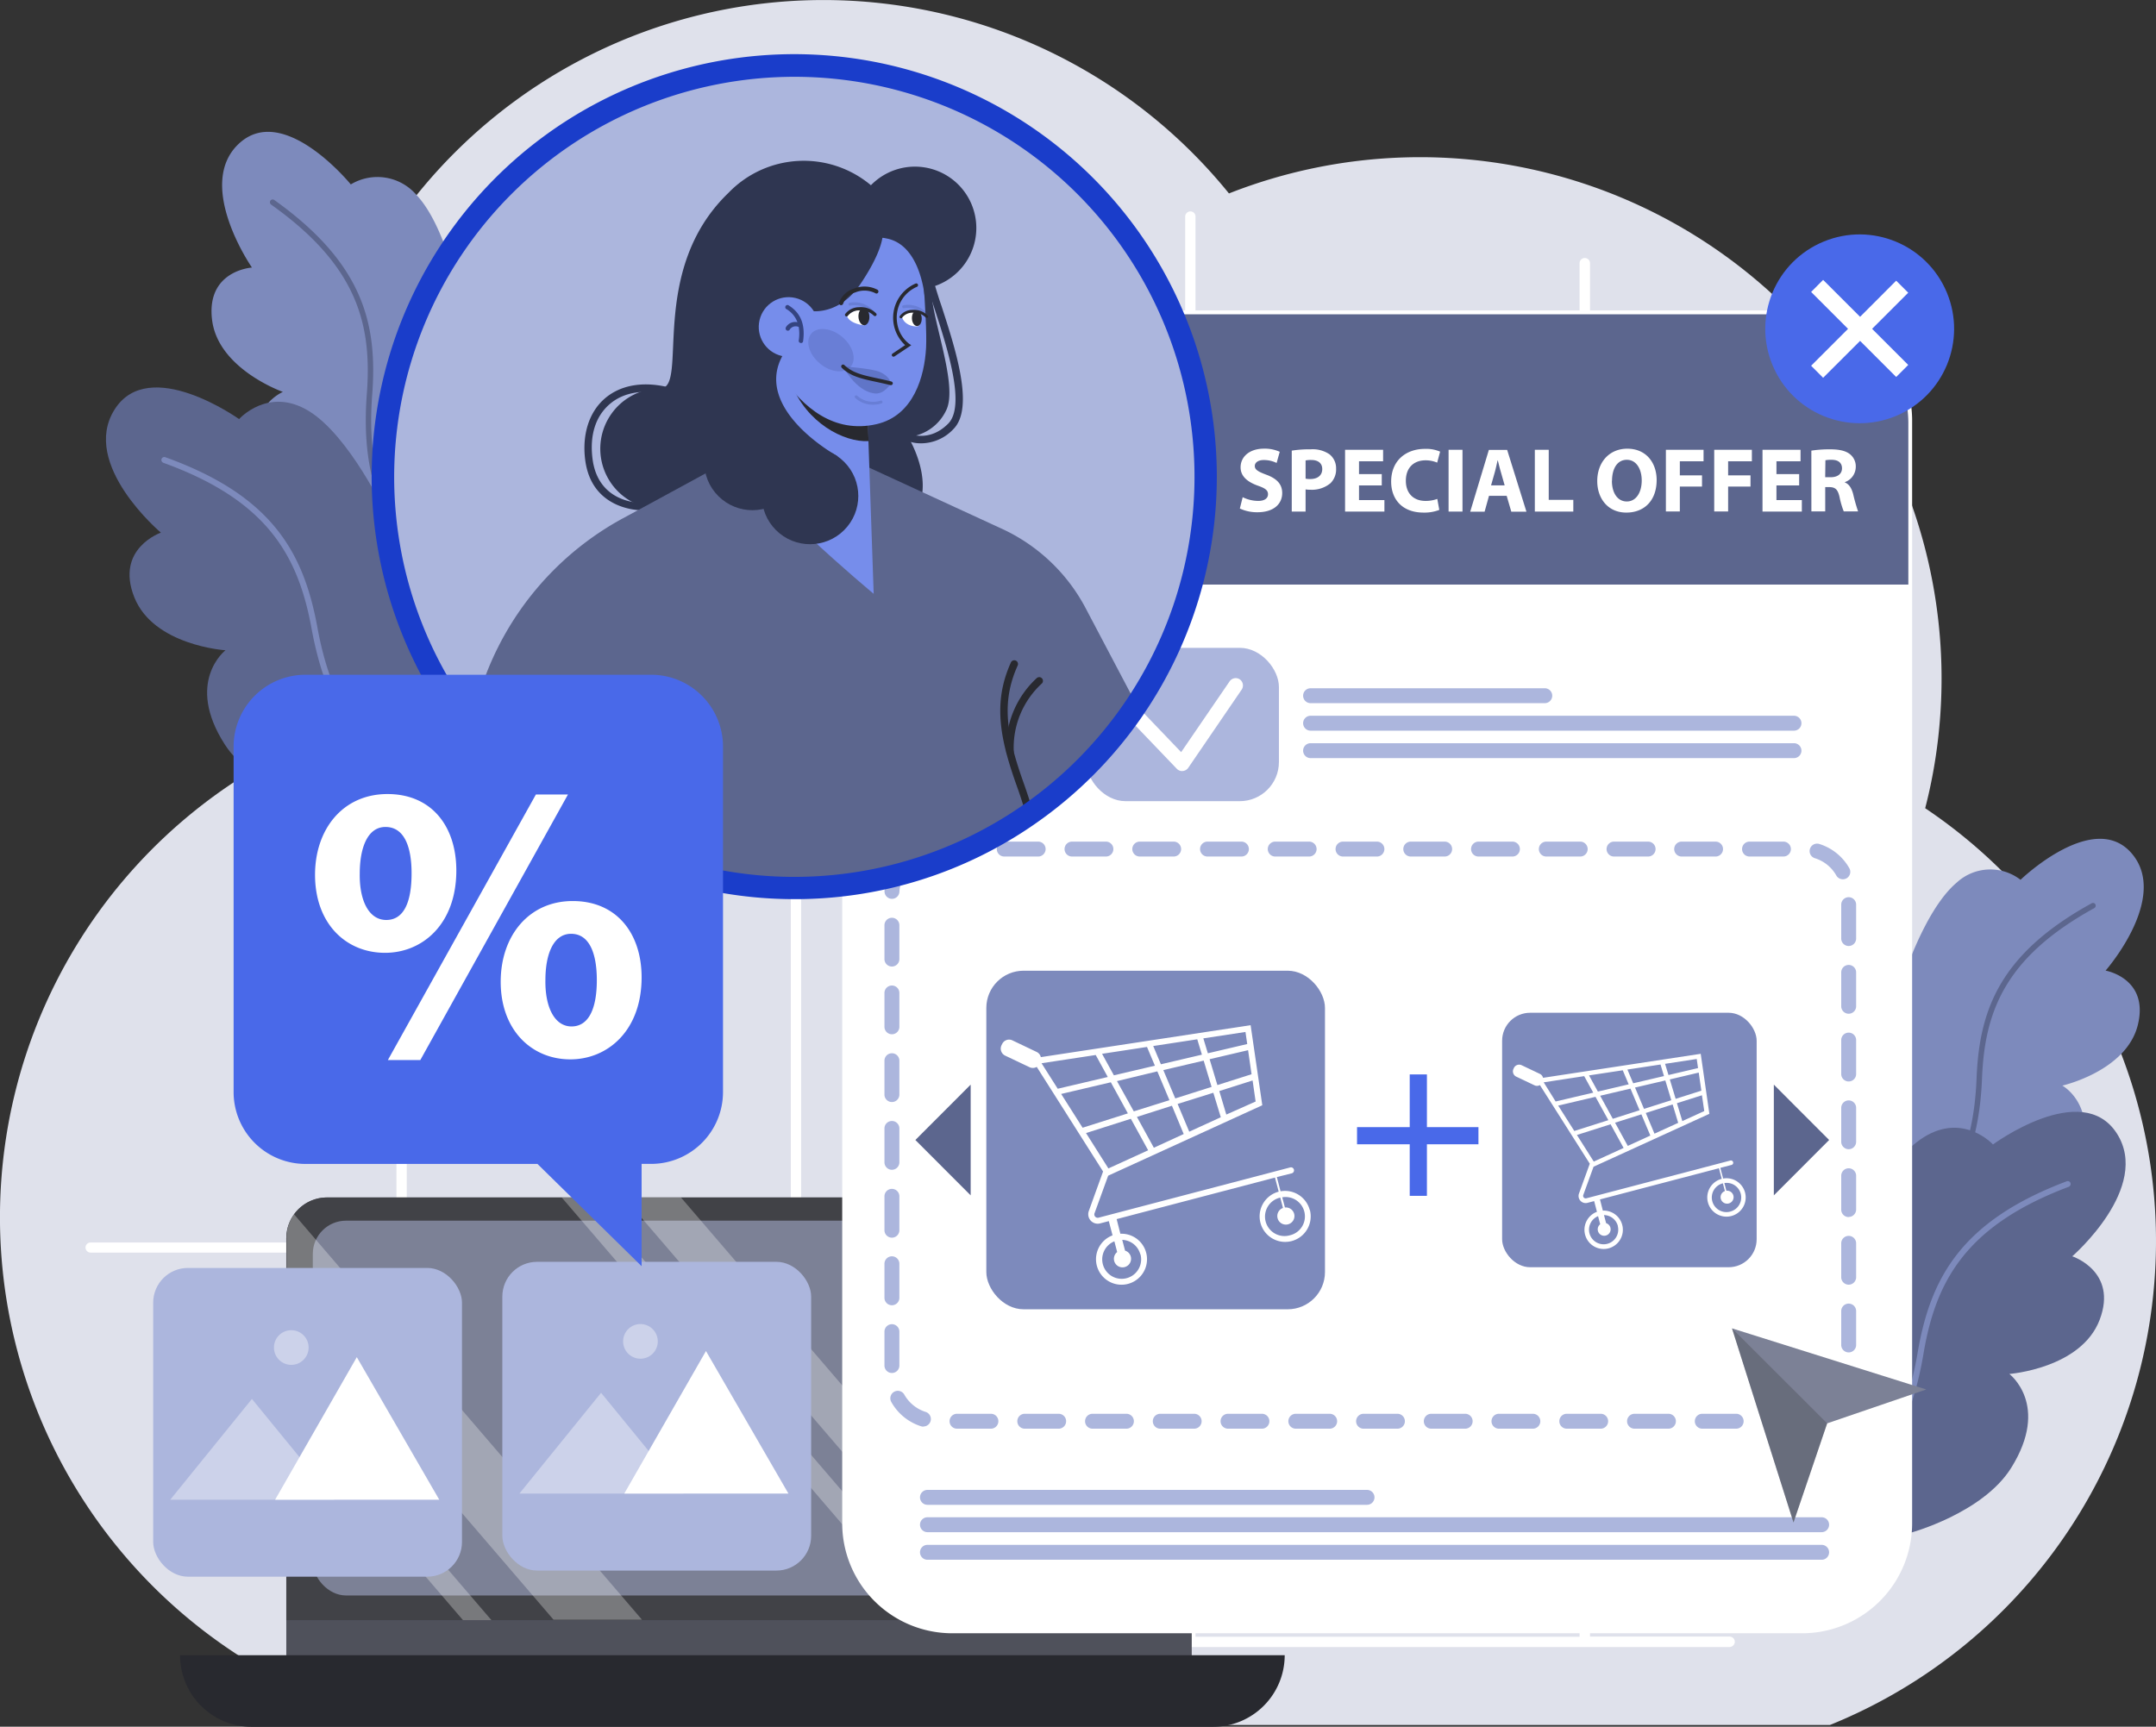 <svg xmlns="http://www.w3.org/2000/svg" viewBox="0 0 578.21 463.19" id="Onlineshoppingoffer"><rect x="0" y="0" width="578.21" height="463.19" fill="#333333" stroke="none"/><path fill="#dfe1eb" d="M577.32,348.66a139.92,139.92,0,0,1-86.55,114.06h-383A139.93,139.93,0,0,1,85.81,197.49c2.1-.88,4.23-1.72,6.39-2.5a139,139,0,0,1-10.83-66.15c.11-1.52.27-3,.43-4.57A139.92,139.92,0,0,1,329.59,51.89,139.87,139.87,0,0,1,519.81,197.8a137.33,137.33,0,0,1-3.5,19A139.84,139.84,0,0,1,577.32,348.66Z" class="colorebdfdf svgShape"></path><path fill="#ffffff" d="M539.93,333.29H523.3V248.37a1.4,1.4,0,0,0-1.36-1.4h0a1.4,1.4,0,0,0-1.44,1.4v84.92H426.42v-103H504.3a1.46,1.46,0,0,0,1.46-1.16,1.4,1.4,0,0,0-1.38-1.64h-78v-103H489.1a1.45,1.45,0,0,0,1.46-1.16,1.4,1.4,0,0,0-1.38-1.64H426.42V70.61a1.39,1.39,0,0,0-1.38-1.4h0a1.4,1.4,0,0,0-1.42,1.4v51.14h-103V58.07a1.36,1.36,0,0,0-1.36-1.36h0a1.41,1.41,0,0,0-1.41,1.4v63.64h-103V22a1.4,1.4,0,0,0-2.79-.17.91.91,0,0,0,0,.17v99.74l-101.72,0a1.38,1.38,0,0,0-1.38,1.36v0a1.41,1.41,0,0,0,1.41,1.44c10.56,0,101.69,0,101.69,0v103H66.35A1.39,1.39,0,0,0,65,229.33v0a1.39,1.39,0,0,0,1.33,1H212.09v103h-103V102.44a1.39,1.39,0,0,0-2.25-1.09l0,0a1.41,1.41,0,0,0-.52,1.09V333.29h-82a1.38,1.38,0,0,0-1.34,1v0a1.38,1.38,0,0,0,1.35,1.72h82v103H86.38a1.39,1.39,0,0,0-1.4,1.41h0a1.4,1.4,0,0,0,1.4,1.39H463.77a1.46,1.46,0,0,0,1.46-1.16,1.4,1.4,0,0,0-1.37-1.64H426.42v-103H520.5V405a1.37,1.37,0,0,0,1.4,1.37h0A1.39,1.39,0,0,0,523.3,405V336.09h16.61a1.39,1.39,0,0,0,1.39-1.46v0A1.37,1.37,0,0,0,539.93,333.29ZM212.09,439.06h-103v-103h103Zm105.76,0h-103v-103h103Zm0-105.77h-103v-103h103Zm0-105.77h-103v-103h103ZM423.62,439.06h-103v-103h103Zm0-105.77h-103v-103h103Zm0-105.77h-103v-103h103Z" class="colorffffff svgShape"></path><rect width="242.83" height="141.5" x="76.78" y="321.21" fill="#4f515b" rx="10.89" class="color5b4f5a svgShape"></rect><path fill="#414247" d="M76.78,332.11V434.6H319.61V332.11a10.89,10.89,0,0,0-10.9-10.89h-221a10.91,10.91,0,0,0-10.9,10.89Z" class="color474146 svgShape"></path><rect width="228.6" height="100.54" x="83.89" y="327.44" fill="#7c8196" rx="8.91" class="color7c9296 svgShape"></rect><path fill="#28292f" d="M48.29,444H344.54a19.21,19.21,0,0,1-19.2,19.21H67.49A19.2,19.2,0,0,1,48.29,444Z" class="color2f282e svgShape"></path><g opacity=".29" fill="#000000" class="color000000 svgShape"><polygon fill="#ffffff" points="319.61 370.64 319.58 352.82 292.46 321.21 277.19 321.21 319.61 370.64" class="colorffffff svgShape"></polygon></g><g opacity=".29" fill="#000000" class="color000000 svgShape"><polygon fill="#ffffff" points="264.65 434.6 279.91 434.6 182.62 321.21 167.35 321.21 264.65 434.6" class="colorffffff svgShape"></polygon></g><g opacity=".29" fill="#000000" class="color000000 svgShape"><polygon fill="#ffffff" points="247.94 434.6 255.57 434.6 158.27 321.21 150.64 321.21 247.94 434.6" class="colorffffff svgShape"></polygon></g><g opacity=".29" fill="#000000" class="color000000 svgShape"><polygon fill="#ffffff" points="124.17 434.6 131.8 434.6 76.78 370.48 76.78 379.38 124.17 434.6" class="colorffffff svgShape"></polygon></g><g opacity=".29" fill="#000000" class="color000000 svgShape"><polygon fill="#ffffff" points="319.61 412.56 319.61 384.92 264.94 321.21 241.23 321.21 319.61 412.56" class="colorffffff svgShape"></polygon></g><g opacity=".29" fill="#000000" class="color000000 svgShape"><path fill="#ffffff" d="M76.88,332.11v19l71.57,83.37h23.72L78.85,325.71A11.05,11.05,0,0,0,76.88,332.11Z" class="colorffffff svgShape"></path></g><path fill="#7d8abc" d="M534.2,331.89s16.8-5.92,22.29-18c7.57-16.66-3.4-22.68-3.4-22.68s17.27-3.9,20.27-16.36-8.67-14.49-8.67-14.49,17.19-19.56,7-31.44S541.88,236,541.88,236a13.26,13.26,0,0,0-17.1.74c-8.93,7.5-15,27.47-15,27.47s-10.08-10.94-16.49.44,7.69,72.8,7.69,72.8Z" class="color7da2bc svgShape"></path><path fill="#5c668e" d="M504.69,334.28a.58.58,0,0,0,.17-.06c17.3-7.67,25.78-22,26.69-44.93.71-17.87,6.1-32.49,30.11-45.69a.76.76,0,0,0,.3-1,.72.72,0,0,0-1-.3c-24.62,13.54-30.14,28.56-30.87,46.95-.88,22.34-9.08,36.2-25.81,43.62a.74.74,0,0,0-.38,1A.71.71,0,0,0,504.69,334.28Z" class="color5c788e svgShape"></path><path fill="#5c668e" d="M512.25,411.2s19.51-5.23,27.14-17.48c10.51-16.87-.51-25.16-.51-25.16s19.23-1.46,24.21-14.5S555.75,337,555.75,337s21.32-18.46,11.93-33-33.19,3-33.19,3-7.88-8.65-18.59-1.93-20.1,27.39-20.1,27.39-7.64-11.84-17.9-2.16c-16.19,15.3-18.16,81-18.16,81Z" class="color5c788e svgShape"></path><path fill="#7d8abc" d="M480.52 407.57l.19 0c19.78-5.56 31-19.69 35.15-44.47 3.27-19.28 11.14-34.27 38.95-44.75a.82.82 0 00.47-1 .79.79 0 00-1-.48c-28.52 10.75-36.6 26.16-40 46-4.08 24.09-14.89 37.82-34 43.19a.82.82 0 00-.55 1A.79.79 0 00480.52 407.57zM90.52 149.51s-16.67-8.14-20.9-21.32c-5.82-18.15 6.25-23.06 6.25-23.06s-17.4-6.11-19-19.36 10.7-14 10.7-14S52.14 49.53 64.14 38.47s29.94 11 29.94 11a13.81 13.81 0 0117.6 2.81c8.34 8.84 12.25 30.22 12.25 30.22s11.74-10.1 17 2.44-16.69 74.38-16.69 74.38z" class="color7da2bc svgShape"></path><path fill="#5c668e" d="M120.76,155.52l-.17-.07c-17-10-24-25.81-22.22-49.69C99.79,87.19,96,71.43,72.72,54.89a.8.8,0,0,1-.2-1.08.76.76,0,0,1,1-.19c23.84,17,27.75,33.16,26.3,52.27-1.77,23.22,5,38.54,21.46,48.22a.78.78,0,0,1,.28,1A.73.73,0,0,1,120.76,155.52Z" class="color5c788e svgShape"></path><path fill="#5c668e" d="M87.3,215.44s-19.14-3.51-27-15.72c-10.8-16.81.17-25.29.17-25.29S41.15,173.21,36,160.17s7.15-17.29,7.15-17.29-21.69-18.28-12.44-33,33.41,2.54,33.41,2.54,7.8-8.8,18.66-2.19,20.57,27.27,20.57,27.27,7.53-12,18-2.41c16.49,15.15,20.84,81.32,20.84,81.32Z" class="color5c788e svgShape"></path><path fill="#7d8abc" d="M119.69,212.85l-.2,0c-20-5.32-31.38-19.38-35.93-44.23C80,149.26,71.9,134.3,43.8,124.14a.83.83,0,0,1-.48-1,.79.79,0,0,1,1-.5C73.14,133,81.47,148.4,85.12,168.29c4.42,24.17,15.47,37.82,34.77,43a.82.82,0,0,1,.57,1A.79.79,0,0,1,119.69,212.85Z" class="color7da2bc svgShape"></path><rect width="82.82" height="82.82" x="228.36" y="338.31" fill="#b7b9c0" rx="9.32" class="colorb7bbc0 svgShape"></rect><g opacity=".38" fill="#000000" class="color000000 svgShape"><polygon fill="#ffffff" points="254.84 373.45 232.92 400.49 276.96 400.49 254.84 373.45" class="colorffffff svgShape"></polygon></g><polygon fill="#ffffff" points="282.97 362.24 261.06 400.49 305.09 400.49 282.97 362.24" class="colorffffff svgShape"></polygon><g opacity=".38" fill="#000000" class="color000000 svgShape"><path fill="#ffffff" d="M270.05,359.66A4.65,4.65,0,1,1,265.4,355,4.65,4.65,0,0,1,270.05,359.66Z" class="colorffffff svgShape"></path></g><rect width="82.82" height="82.82" x="134.72" y="338.48" fill="#acb6dd" rx="9.32" class="coloraccddd svgShape"></rect><g opacity=".38" fill="#000000" class="color000000 svgShape"><polygon fill="#ffffff" points="161.2 373.61 139.29 400.65 183.32 400.65 161.2 373.61" class="colorffffff svgShape"></polygon></g><polygon fill="#ffffff" points="189.33 362.41 167.42 400.65 211.45 400.65 189.33 362.41" class="colorffffff svgShape"></polygon><g opacity=".38" fill="#000000" class="color000000 svgShape"><path fill="#ffffff" d="M176.41,359.82a4.65,4.65,0,1,1-4.65-4.65A4.66,4.66,0,0,1,176.41,359.82Z" class="colorffffff svgShape"></path></g><rect width="82.82" height="82.82" x="41.08" y="340.12" fill="#acb6dd" rx="9.32" class="coloraccddd svgShape"></rect><g opacity=".38" fill="#000000" class="color000000 svgShape"><polygon fill="#ffffff" points="67.56 375.26 45.65 402.3 89.68 402.3 67.56 375.26" class="colorffffff svgShape"></polygon></g><polygon fill="#ffffff" points="95.69 364.05 73.78 402.3 117.81 402.3 95.69 364.05" class="colorffffff svgShape"></polygon><g opacity=".38" fill="#000000" class="color000000 svgShape"><path fill="#ffffff" d="M82.77,361.47a4.65,4.65,0,1,1-4.65-4.65A4.65,4.65,0,0,1,82.77,361.47Z" class="colorffffff svgShape"></path></g><path fill="#ffffff" d="M512.81,112.7v296a29.51,29.51,0,0,1-29.42,29.42H255.29a29.51,29.51,0,0,1-29.42-29.42v-296a29.52,29.52,0,0,1,29.42-29.43h228.1A29.52,29.52,0,0,1,512.81,112.7Z" class="colorffffff svgShape"></path><path fill="#5c668e" d="M511.79,113.31v43.5H226.89v-43.5a29.18,29.18,0,0,1,29.16-29H482.63A29.18,29.18,0,0,1,511.79,113.31Z" class="color5c788e svgShape"></path><rect width="51.63" height="41.13" x="291.36" y="173.78" fill="#acb6dd" rx="10.5" class="coloraccddd svgShape"></rect><path fill="#ffffff" d="M316.86,206.83a2,2,0,0,1-1.25-.6l-12.89-13.46a2,2,0,1,1,2.84-2.72l11.21,11.71,13-19a2,2,0,0,1,1.79-.85,2,2,0,0,1,.94.33,2,2,0,0,1,.51,2.73l-14.34,21a2,2,0,0,1-1.46.85Z" class="colorffffff svgShape"></path><path fill="#acb6dd" d="M481.12 192H351.48a2 2 0 00-2 2h0a2 2 0 002 2H481.12a2 2 0 002-2h0A2 2 0 00481.12 192zM481.12 199.36H351.48a2 2 0 00-2 2h0a2 2 0 002 2H481.12a2 2 0 002-2h0A2 2 0 00481.12 199.36zM414.29 184.62H351.48a2 2 0 00-2 2h0a2 2 0 002 2h62.81a2 2 0 002-2h0A2 2 0 00414.29 184.62zM488.54 407H248.73a2 2 0 00-2 2h0a2 2 0 002 2H488.54a2 2 0 002-2h0A2 2 0 00488.54 407zM488.54 414.4H248.73a2 2 0 00-2 2h0a2 2 0 002 2H488.54a2 2 0 002-2h0A2 2 0 00488.54 414.4zM366.62 399.66H248.73a2 2 0 00-2 2h0a2 2 0 002 2H366.62a2 2 0 002-2h0A2 2 0 00366.62 399.66z" class="coloraccddd svgShape"></path><circle cx="498.74" cy="88.21" r="25.32" fill="#4969e9" transform="rotate(-22.5 498.73 88.202)" class="colore96849 svgShape"></circle><polygon fill="#ffffff" points="511.76 78.52 508.53 75.29 498.85 84.98 488.94 75.08 485.72 78.31 495.62 88.21 485.72 98.11 488.94 101.34 498.85 91.44 508.53 101.12 511.76 97.89 502.07 88.21 511.76 78.52" class="colorffffff svgShape"></polygon><rect width="90.82" height="90.82" x="264.52" y="260.39" fill="#7d8abc" rx="9.99" class="color7da2bc svgShape"></rect><path fill="#ffffff" d="M351.25,324.56a6.85,6.85,0,0,0-7.82-5l-1-3.82,4-1a.82.82,0,0,0,.58-1,.81.81,0,0,0-1-.58l-51.39,13.48a.92.92,0,0,1-.9-.27.89.89,0,0,1-.18-.92l3.66-10.08,41.33-18.89L335.4,275l-56.26,8.57a2.08,2.08,0,0,0-1.12-1.39l-6.52-3.11a2.06,2.06,0,0,0-2.75,1l-.17.34a2.08,2.08,0,0,0,1,2.76l6.52,3.1a2.08,2.08,0,0,0,1.94-.08l17.79,28.06L292,324.86a2.54,2.54,0,0,0,3,3.32l2.37-.62,1,3.82a6.84,6.84,0,1,0,2.1-.43l-1-3.93,42.46-11.14,1,3.78h0a6.85,6.85,0,1,0,8.36,4.89Zm-26.32-33-9.74,3.09-3.2-7.6,10.82-2.54Zm-.53-7.43,10.32-2.42.93,6.45-9.16,2.91Zm-8.58,12,9.58-3,2,6.57-8.46,3.87Zm1.63,8.07-8,3.68-4.54-8.27,9.39-3Zm-6.11-18.71-2.06-4.9,11.81-1.8,1.25,4.12Zm-1.61.38-11,2.58-3.17-5.77,12.05-1.84Zm.65,1.52,3.25,7.73-9.56,3L299.56,290Zm-7.9,11.27-12.14,3.85-5.75-9.06,13.32-3.13Zm.8,1.45,4.64,8.45-10.66,4.87-6-9.49Zm25.6-1.13L327,292.67l8.93-2.84.81,5.65Zm5.61-18.92-10.56,2.48-1.21-4,11.3-1.72ZM293.86,283l3.23,5.9-13.42,3.15-4.34-6.84Zm12,53.46a5.22,5.22,0,1,1-7-3.48l.75,2.88a2.3,2.3,0,1,0,3.65,1.22,2.27,2.27,0,0,0-1.53-1.6l-.76-2.89A5.21,5.21,0,0,1,305.82,336.47ZM346,331.34a5.22,5.22,0,1,1-2.65-10.09h0l.73,2.78a2.3,2.3,0,1,0,.52-.12l-.72-2.74a5.2,5.2,0,0,1,2.1,10.18Z" class="colorffffff svgShape"></path><rect width="68.26" height="68.26" x="402.85" y="271.67" fill="#7d8abc" rx="7.51" class="color7da2bc svgShape"></rect><path fill="#ffffff" d="M468,319.9a5.15,5.15,0,0,0-5.88-3.76l-.75-2.87,3-.78a.61.61,0,0,0-.31-1.18l-38.63,10.13a.68.68,0,0,1-.81-.9l2.75-7.57,31.06-14.19-2.32-16.1-42.29,6.44a1.54,1.54,0,0,0-.83-1.05l-4.91-2.33a1.56,1.56,0,0,0-2.07.73l-.12.26a1.57,1.57,0,0,0,.74,2.07l4.9,2.33a1.55,1.55,0,0,0,1.45-.06l13.38,21.09-2.9,8a1.91,1.91,0,0,0,.39,1.94,1.89,1.89,0,0,0,1.89.56l1.79-.47.75,2.87a5.15,5.15,0,1,0,1.58-.32l-.77-3L461,313.37l.75,2.85h0A5.15,5.15,0,1,0,468,319.9Zm-19.78-24.77-7.32,2.32-2.41-5.72,8.13-1.9Zm-.4-5.58,7.76-1.83.7,4.85-6.89,2.19Zm-6.44,9,7.2-2.29,1.49,4.94-6.36,2.9Zm1.22,6.06-6.05,2.77-3.41-6.22,7.06-2.24ZM438,290.59l-1.55-3.69,8.88-1.35.93,3.1Zm-1.21.28-8.26,1.94-2.38-4.34,9.05-1.37Zm.48,1.15,2.45,5.8-7.19,2.29-3.39-6.18Zm-5.93,8.46-9.13,2.9-4.32-6.81,10-2.35Zm.6,1.1,3.49,6.35-8,3.66-4.52-7.14Zm19.24-.85-1.45-4.8,6.71-2.13.62,4.24Zm4.21-14.22-7.93,1.86-.91-3,8.49-1.3Zm-30.53,2.16,2.43,4.43-10.09,2.37L414,290.33Zm9,40.18a3.92,3.92,0,1,1-5.28-2.62l.57,2.17a1.73,1.73,0,1,0,1.59-.29l-.57-2.17A3.92,3.92,0,0,1,433.89,328.85ZM464.05,325a3.92,3.92,0,1,1-2-7.58h0l.55,2.08a1.74,1.74,0,1,0,.39-.09l-.54-2.06a3.91,3.91,0,0,1,1.58,7.65Z" class="colorffffff svgShape"></path><polygon fill="#5c668e" points="475.72 290.95 475.72 320.65 490.55 305.8 475.72 290.95" class="color5c788e svgShape"></polygon><polygon fill="#5c668e" points="260.32 290.95 260.32 320.65 245.49 305.8 260.32 290.95" class="color5c788e svgShape"></polygon><path fill="#acb6dd" d="M474.7,383.24a2,2,0,0,1,0-4h9.14a2,2,0,0,1,0,4v0Zm-9.08,0h-9.09a2,2,0,0,1,0-4h9.09a2,2,0,0,1,0,4Zm-18.17,0h-9.09a2,2,0,0,1,0-4h9.09a2,2,0,1,1,0,4Zm-18.17,0h-9.09a2,2,0,0,1,0-4h9.09a2,2,0,0,1,0,4Zm-18.17,0H402a2,2,0,0,1,0-4h9.09a2,2,0,0,1,0,4Zm-18.17,0h-9.09a2,2,0,0,1,0-4h9.09a2,2,0,1,1,0,4Zm-18.17,0h-9.08a2,2,0,0,1,0-4h9.08a2,2,0,0,1,0,4Zm-18.17,0h-9.08a2,2,0,0,1,0-4h9.08a2,2,0,0,1,0,4Zm-18.17,0h-9.09a2,2,0,1,1,0-4h9.09a2,2,0,1,1,0,4Zm-18.17,0h-9.09a2,2,0,0,1,0-4h9.09a2,2,0,0,1,0,4Zm-18.17,0H293a2,2,0,0,1,0-4h9.09a2,2,0,0,1,0,4Zm-18.17,0h-9.09a2,2,0,1,1,0-4h9.09a2,2,0,1,1,0,4Zm-18.17,0h-9.09a2,2,0,0,1,0-4h9.09a2,2,0,0,1,0,4Zm-18.11-.55a2.08,2.08,0,0,1-.6-.09,14,14,0,0,1-8-6.51,2,2,0,1,1,3.48-2,10.07,10.07,0,0,0,5.75,4.66,2,2,0,0,1-.59,3.9Zm244.42-2.78a2,2,0,0,1-1.38-3.44,10,10,0,0,0,3.1-6.71,2,2,0,1,1,4,.2,14,14,0,0,1-4.33,9.4A2,2,0,0,1,492.06,379.91ZM239.2,368.3a2,2,0,0,1-2-2v-9.09a2,2,0,0,1,4,0v9.09A2,2,0,0,1,239.2,368.3Zm256.59-5.52a2,2,0,0,1-2-2v-9.09a2,2,0,0,1,4,0v9.09A2,2,0,0,1,495.79,362.78ZM239.2,350.13a2,2,0,0,1-2-2V339a2,2,0,0,1,4,0v9.09A2,2,0,0,1,239.2,350.13Zm256.59-5.52a2,2,0,0,1-2-2v-9.09a2,2,0,0,1,4,0v9.09A2,2,0,0,1,495.79,344.61ZM239.2,332a2,2,0,0,1-2-2v-9.09a2,2,0,0,1,4,0V330A2,2,0,0,1,239.2,332Zm256.59-5.52a2,2,0,0,1-2-2v-9.09a2,2,0,0,1,4,0v9.09A2,2,0,0,1,495.79,326.44ZM239.2,313.79a2,2,0,0,1-2-2V302.7a2,2,0,0,1,4,0v9.09A2,2,0,0,1,239.2,313.79Zm256.59-5.52a2,2,0,0,1-2-2v-9.09a2,2,0,0,1,4,0v9.09A2,2,0,0,1,495.79,308.27ZM239.2,295.62a2,2,0,0,1-2-2v-9.09a2,2,0,0,1,4,0v9.09A2,2,0,0,1,239.2,295.62Zm256.59-5.52a2,2,0,0,1-2-2V279a2,2,0,0,1,4,0v9.09A2,2,0,0,1,495.79,290.1ZM239.2,277.44a2,2,0,0,1-2-2v-9.08a2,2,0,0,1,4,0v9.08A2,2,0,0,1,239.2,277.44Zm256.59-5.51a2,2,0,0,1-2-2v-9.09a2,2,0,0,1,4,0v9.09A2,2,0,0,1,495.79,271.93ZM239.2,259.27a2,2,0,0,1-2-2v-9.08a2,2,0,0,1,4,0v9.08A2,2,0,0,1,239.2,259.27Zm256.59-5.51a2,2,0,0,1-2-2v-9.09a2,2,0,0,1,4,0v9.09A2,2,0,0,1,495.79,253.76ZM239.22,241.11h-.11a2,2,0,0,1-1.89-2.1,13.9,13.9,0,0,1,4.35-9.39,2,2,0,1,1,2.75,2.9,10,10,0,0,0-3.11,6.7A2,2,0,0,1,239.22,241.11Zm255-5.25a2,2,0,0,1-1.74-1,10,10,0,0,0-5.76-4.65,2,2,0,0,1,1.19-3.82,14.06,14.06,0,0,1,8.05,6.49,2,2,0,0,1-.75,2.73A2,2,0,0,1,494.23,235.86Zm-243.06-6.1a2,2,0,0,1-.15-4h9.24a2,2,0,0,1,0,4Zm227.13,0h-9.09a2,2,0,0,1,0-4h9.09a2,2,0,0,1,0,4Zm-18.17,0H451a2,2,0,1,1,0-4h9.09a2,2,0,0,1,0,4Zm-18.17,0h-9.09a2,2,0,0,1,0-4H442a2,2,0,1,1,0,4Zm-18.17,0H414.7a2,2,0,0,1,0-4h9.09a2,2,0,0,1,0,4Zm-18.17,0h-9.09a2,2,0,0,1,0-4h9.09a2,2,0,0,1,0,4Zm-18.17,0h-9.09a2,2,0,0,1,0-4h9.09a2,2,0,1,1,0,4Zm-18.17,0h-9.09a2,2,0,0,1,0-4h9.09a2,2,0,0,1,0,4Zm-18.17,0H342a2,2,0,0,1,0-4h9.09a2,2,0,0,1,0,4Zm-18.17,0h-9.09a2,2,0,0,1,0-4h9.09a2,2,0,1,1,0,4Zm-18.17,0h-9.09a2,2,0,0,1,0-4h9.09a2,2,0,0,1,0,4Zm-18.17,0h-9.09a2,2,0,0,1,0-4h9.09a2,2,0,0,1,0,4Zm-18.17,0h-9.09a2,2,0,0,1,0-4h9.09a2,2,0,0,1,0,4Z" class="coloraccddd svgShape"></path><polygon fill="#4969e9" points="396.5 306.95 396.5 302.35 382.68 302.35 382.68 288.21 378.07 288.21 378.07 302.35 363.94 302.35 363.94 306.95 378.07 306.95 378.07 320.78 382.68 320.78 382.68 306.95 396.5 306.95" class="colore96849 svgShape"></polygon><polygon fill="#7c8196" points="516.6 372.72 490.02 381.81 480.99 408.4 464.5 356.33 516.6 372.72" class="color7c9296 svgShape"></polygon><g opacity=".33" fill="#000000" class="color000000 svgShape"><polygon fill="#414247" points="490.02 381.81 464.5 356.33 480.99 408.4 490.02 381.81" class="color474146 svgShape"></polygon></g><path fill="#acb6dd" d="M323.3,127.89A110.3,110.3,0,1,1,213,17.6,109.79,109.79,0,0,1,323.3,127.89Z" class="coloraccddd svgShape"></path><path fill="#2f3651" d="M172.22,136.88c-1.35,0-13.64-.37-15.29-13.6-.84-6.76,1.06-12.72,5.23-16.35,4.34-3.77,10.67-4.79,17.83-2.86a1,1,0,0,1-.52,1.93c-6.5-1.75-12.18-.88-16,2.44s-5.34,8.41-4.57,14.59c1.51,12.09,12.88,11.87,13.36,11.85a1,1,0,0,1,1,1,1,1,0,0,1-1,1Z" class="color513c2f svgShape"></path><path fill="#2f3651" d="M249.85,77a16.46,16.46,0,1,0-16.28-27.31,28,28,0,0,0-38.16,2l-.06.06c-21.82,21-10.56,52.25-18.2,52.43a16.19,16.19,0,0,0-4.84,31.63,10.78,10.78,0,0,0,21.27.9l37.94,8.63s10.25-.42,14.53-8.79-2.49-19.34-2.49-19.34a12.53,12.53,0,0,0,10.12-7c3.63-6.86-4.53-26.15-3.83-33.24Z" class="color513c2f svgShape"></path><path fill="#5c668e" d="M304.81,189.05a110.31,110.31,0,0,1-179.09,6.27c1.12-3.95,2.3-7.74,3.51-11.31a80.47,80.47,0,0,1,37.87-45l5.24-2.83L189.21,127l3-1.62,6.3-3.42L209.05,123l5.67.58,7.94.82,4.64.47,5.87.61,14.22,6.55,21.34,9.83a48.19,48.19,0,0,1,22.41,21.25Z" class="color5c788e svgShape"></path><path fill="#768deb" d="M234.31,159.29s-34-28.21-35.81-37.36h0l7.71-2.08L206,87l26.62,23.2Z" class="coloreb8b76 svgShape"></path><path fill="#28292f" d="M232.7,111.22l.23,7.1c-6.62.4-16.65-4.95-20.65-15.31C206.41,87.83,232.7,111.22,232.7,111.22Z" class="color2f282e svgShape"></path><path fill="#768deb" d="M246.48,61.2s2.29,24.44,1.88,32.08-3.31,18.19-13.25,20.49c-23.06,5.32-33.32-29.26-33.32-29.26l30.3-24.06Z" class="coloreb8b76 svgShape"></path><path fill="#28292f" d="M239.63,95.68a.45.45,0,0,0,.27-.08l4.49-3-.59-.39a8.57,8.57,0,0,1-3.2-5.62,9,9,0,0,1,5.32-9.66.47.47,0,1,0-.37-.87,10,10,0,0,0-2.81,16.52l-3.36,2.26a.46.46,0,0,0-.13.65A.47.47,0,0,0,239.63,95.68Z" class="color2f282e svgShape"></path><g opacity=".2" fill="#000000" class="color000000 svgShape"><path fill="#344380" d="M233.41,108.53a7.23,7.23,0,0,0,3-.32.39.39,0,0,0,.25-.49.4.4,0,0,0-.5-.26,6.38,6.38,0,0,1-6.27-1.3.4.4,0,0,0-.56,0,.38.38,0,0,0,0,.55A6.81,6.81,0,0,0,233.41,108.53Z" class="color803b34 svgShape"></path></g><g opacity=".2" fill="#000000" class="color000000 svgShape"><path fill="#344380" d="M232.19,81.79a7.32,7.32,0,0,1,2.32,1.83.39.39,0,0,1,0,.55.39.39,0,0,1-.54,0,6.3,6.3,0,0,0-5.93-2.2.39.39,0,0,1-.46-.3.4.4,0,0,1,.31-.46A6.78,6.78,0,0,1,232.19,81.79Z" class="color803b34 svgShape"></path></g><g opacity=".2" fill="#000000" class="color000000 svgShape"><path fill="#344380" d="M246.58,82.48a7.32,7.32,0,0,1,2.32,1.83.39.39,0,0,1-.05.55.4.4,0,0,1-.55,0,6.29,6.29,0,0,0-5.93-2.2.39.39,0,0,1-.15-.76A6.81,6.81,0,0,1,246.58,82.48Z" class="color803b34 svgShape"></path></g><path fill="#ffffff" d="M227.19,84.85s.4,1.84,4.5,2.42a2.89,2.89,0,0,0,1-2.1,2,2,0,0,0-2-2.12A4.94,4.94,0,0,0,227.19,84.85Z" class="colorffffff svgShape"></path><circle cx="217.24" cy="133.04" r="12.94" fill="#2f3651" transform="rotate(-45 217.245 133.034)" class="color513c2f svgShape"></circle><circle cx="201.79" cy="123.92" r="12.94" fill="#2f3651" transform="rotate(-45 201.788 123.917)" class="color513c2f svgShape"></circle><path fill="#2f3651" d="M252.11,59.07a12.88,12.88,0,0,0-3.45-3.72c-9.28-6.91-14.25.3-18.77-3.57s-18.49-5.46-27.41,5.92-8.91,17.17-5.86,28.51a50.47,50.47,0,0,0,2.61,7.32l-3.37,5.3L192,126.67,208.88,138l15.79-15.58c-9.13-5.34-21.82-16.44-14.14-28.11,6.16-9.36,6.2-10.83,6-11,1,.23,8.46,1.48,14.32-7.26,4.3-6.41,5.49-10.36,5.8-12.24h.12c.32,0,.65.1,1,.16,6.69,1.28,9,8.91,9.82,13a23.69,23.69,0,0,1,.38,2.67,37,37,0,0,0,3.21-5.25C253.54,69.66,255,63.86,252.11,59.07Z" class="color513c2f svgShape"></path><circle cx="211.49" cy="87.71" r="7.99" fill="#768deb" transform="rotate(-76.72 211.479 87.716)" class="coloreb8b76 svgShape"></circle><path fill="#344380" d="M210.71,87.91a2.84,2.84,0,0,1,3.15-1.47,6.77,6.77,0,0,0-3.08-3.6.6.6,0,0,1,.6-1c3.32,2,4.63,5.13,4,9.7A.59.59,0,0,1,215,92a.53.53,0,0,1-.28,0,.58.58,0,0,1-.51-.67,11.5,11.5,0,0,0,0-3.62,1.91,1.91,0,0,0-2.37.63.59.59,0,0,1-1.1-.45Z" class="color803b34 svgShape"></path><g opacity=".33" fill="#000000" class="color000000 svgShape"><g opacity=".6" fill="#000000" class="color000000 svgShape"><path fill="#344380" d="M217.54,89.52c-1.64,2-.59,5.55,2.35,8s6.64,2.79,8.28.82.59-5.56-2.34-8S219.18,87.54,217.54,89.52Z" class="color803b34 svgShape"></path></g></g><path fill="#28292f" d="M234.68,84.79a.37.37,0,0,0,.26-.1.43.43,0,0,0,.05-.6,5.8,5.8,0,0,0-4.64-1.68,4.67,4.67,0,0,0-3.67,1.81.42.42,0,1,0,.7.48,3.82,3.82,0,0,1,3-1.44h.13a5,5,0,0,1,3.82,1.4A.39.39,0,0,0,234.68,84.79Z" class="color2f282e svgShape"></path><path fill="#28292f" d="M230.23,85c.06,1.28.77,2.29,1.58,2.25s1.41-1.11,1.35-2.39-.77-2.28-1.58-2.25S230.17,83.74,230.23,85Z" class="color2f282e svgShape"></path><path fill="#ffffff" d="M241.91,85c.39,1.67,2.29,2.66,4.07,2.54.92-.07.92-1.15.86-2.24a1.83,1.83,0,0,0-1.77-1.91A4.43,4.43,0,0,0,241.91,85Z" class="colorffffff svgShape"></path><path fill="#28292f" d="M248.56,85.26a.36.36,0,0,0,.24-.09.38.38,0,0,0,0-.53,5.2,5.2,0,0,0-4.17-1.51,4.17,4.17,0,0,0-3.29,1.62.38.38,0,1,0,.62.43,3.48,3.48,0,0,1,2.72-1.3h.11a4.49,4.49,0,0,1,3.43,1.25A.36.36,0,0,0,248.56,85.26Z" class="color2f282e svgShape"></path><path fill="#28292f" d="M244.57,85.47c.05,1.15.68,2,1.41,2s1.27-1,1.21-2.15-.69-2-1.41-2S244.51,84.32,244.57,85.47Z" class="color2f282e svgShape"></path><g opacity=".33" fill="#000000" class="color000000 svgShape"><path fill="#344380" d="M235.84,99.73c-2.17-.91-9.74-1.45-9.74-1.45s3.27,6.5,8.29,7.24c2.83.43,4.54-2.71,4.54-2.71S238.71,100.93,235.84,99.73Z" class="color803b34 svgShape"></path></g><path fill="#28292f" d="M238.93 103.31h-.12c-1.31-.33-2.53-.59-3.72-.85-3.89-.83-7-1.49-9.34-3.81a.5.5 0 11.7-.72c2.17 2.12 5.12 2.75 8.85 3.55 1.2.26 2.43.52 3.76.86a.51.51 0 01.36.61A.5.5 0 01238.93 103.31zM235.22 78.72a.56.56 0 00.1-1 7.52 7.52 0 00-6.42-.26 6.05 6.05 0 00-3.84 3.69.55.55 0 00.36.69.56.56 0 00.69-.37 5 5 0 013.18-3l.16-.06a6.47 6.47 0 015.29.23A.58.58 0 00235.22 78.72z" class="color2f282e svgShape"></path><path fill="#2f3651" d="M247.07,118.92a10.22,10.22,0,0,1-3.92-.73,1,1,0,0,1,.82-1.83c.21.1,5.39,2.28,10.34-2.74,4.78-4.85-.35-20.6-3.74-31-.63-1.93-1.21-3.71-1.68-5.27a1,1,0,1,1,1.91-.57c.47,1.54,1,3.3,1.67,5.22,3.75,11.54,8.9,27.34,3.26,33.06A11.93,11.93,0,0,1,247.07,118.92Z" class="color513c2f svgShape"></path><path fill="#28292f" d="M276.18,219.31a1,1,0,0,1-1-.73c-.71-2.53-1.53-5.08-2.58-8-1.18-3.3-2.07-6.14-2.73-8.66-2.47-9.47-2.12-16.69,1.2-24.13a1,1,0,1,1,1.82.81c-3.15,7.09-3.46,13.7-1.08,22.82.64,2.46,1.52,5.24,2.68,8.49,1.06,3,1.89,5.56,2.61,8.14a1,1,0,0,1-.69,1.24A1.24,1.24,0,0,1,276.18,219.31Z" class="color2f282e svgShape"></path><path fill="#28292f" d="M270.88,202.66a1,1,0,0,1-1-.93,25.35,25.35,0,0,1,8.2-19.87,1,1,0,0,1,1.33,1.49,23.28,23.28,0,0,0-7.53,18.25,1,1,0,0,1-.93,1.06Z" class="color2f282e svgShape"></path><path fill="#1a3dca" d="M213,241.19a113.33,113.33,0,1,1,64.9-20.42A112.54,112.54,0,0,1,213,241.19ZM213,20.6A107.41,107.41,0,0,0,105.71,127.89a107.31,107.31,0,0,0,168.75,88A107.3,107.3,0,0,0,213,20.6Z" class="color17507a svgShape"></path><path fill="#4969e9" d="M174.68,181H81.88a19.28,19.28,0,0,0-19.23,19.22V293a19.28,19.28,0,0,0,19.23,19.22h62.26l27.93,27.43V312.21h2.61A19.28,19.28,0,0,0,193.9,293v-92.8A19.28,19.28,0,0,0,174.68,181Z" class="colore96849 svgShape"></path><path fill="#ffffff" d="M122.38 233.51c0 14.44-9.13 22.08-19.11 22.08-10.51 0-18.78-7.85-18.78-20.92C84.49 222.36 92 213 103.91 213S122.38 221.73 122.38 233.51zm-25.9.85c-.11 7.21 2.44 12.42 7.11 12.42s6.79-4.67 6.79-12.53c0-7-1.9-12.42-7-12.42C98.6 221.83 96.48 227.35 96.48 234.36zm7.54 50l39.7-71.24h8.6l-39.6 71.24zm68.05-22.19c0 14.33-9.13 22-19.11 22-10.4 0-18.68-7.86-18.68-20.81 0-12.31 7.53-21.66 19.32-21.66S172.07 250.39 172.07 262.17zm-25.8.74c-.11 7.22 2.44 12.43 7 12.43s6.79-4.67 6.79-12.43c0-7-1.91-12.42-6.9-12.42C148.39 250.49 146.27 256 146.27 262.91zM333.27 133.37a9.6 9.6 0 004.16 1c1.72 0 2.63-.71 2.63-1.8s-.79-1.62-2.78-2.31c-2.75-1-4.57-2.5-4.57-4.91 0-2.83 2.38-5 6.27-5a9.68 9.68 0 014.23.84l-.84 3a7.72 7.72 0 00-3.44-.79c-1.62 0-2.41.76-2.41 1.6 0 1 .91 1.52 3.07 2.33 2.93 1.08 4.28 2.61 4.28 4.94 0 2.78-2.11 5.14-6.66 5.14a10.92 10.92 0 01-4.7-1zM346.43 120.88a30 30 0 015.06-.35 8 8 0 015.06 1.33 4.75 4.75 0 011.77 3.84 5.15 5.15 0 01-1.52 3.93 7.79 7.79 0 01-5.38 1.74 6.8 6.8 0 01-1.28-.09v5.95h-3.71zm3.71 7.52a5.8 5.8 0 001.25.1c2 0 3.22-1 3.22-2.68 0-1.52-1.05-2.43-2.95-2.43a7 7 0 00-1.52.12zM370.57 130.22h-6.1v3.93h6.81v3.08H360.73V120.66h10.2v3.07h-6.46v3.44h6.1zM386 136.78a11 11 0 01-4.23.72c-5.73 0-8.68-3.59-8.68-8.31 0-5.66 4-8.78 9.05-8.78a9.34 9.34 0 014.08.74l-.79 2.95a7.82 7.82 0 00-3.14-.62c-2.95 0-5.26 1.8-5.26 5.49 0 3.31 2 5.4 5.28 5.4a8.91 8.91 0 003.15-.54zM392.22 120.66v16.57h-3.73V120.66zM399.33 133l-1.18 4.26h-3.86l5-16.57h4.91l5.17 16.57h-4.06L404.07 133zm4.2-2.8l-1-3.52c-.3-1-.59-2.21-.84-3.19h-.05c-.24 1-.49 2.24-.76 3.19l-1 3.52zM411.62 120.66h3.73v13.42h6.59v3.15H411.62zM444.29 128.77c0 5.46-3.27 8.73-8.14 8.73s-7.79-3.72-7.79-8.46c0-5 3.19-8.68 8.06-8.68C441.51 120.36 444.29 124.17 444.29 128.77zm-12 .2c0 3.26 1.52 5.55 4 5.55s4-2.41 4-5.63c0-3-1.4-5.55-4-5.55S432.32 125.75 432.32 129zM446.77 120.66h10.1v3.07h-6.36v3.79h5.95v3h-5.95v6.67h-3.74zM459.73 120.66h10.1v3.07h-6.37v3.79h6v3h-6v6.67h-3.73zM482.51 130.22h-6.09v3.93h6.81v3.08H472.68V120.66h10.2v3.07h-6.46v3.44h6.09zM485.78 120.88a32.25 32.25 0 015-.35c2.46 0 4.18.37 5.36 1.31a4.18 4.18 0 011.55 3.49 4.38 4.38 0 01-2.92 4v.08c1.15.46 1.79 1.55 2.21 3.07a48.64 48.64 0 001.33 4.7h-3.84a22.38 22.38 0 01-1.13-3.86c-.47-2.09-1.18-2.63-2.73-2.66h-1.11v6.52h-3.71zm3.71 7.13H491c1.87 0 3-.94 3-2.39s-1-2.28-2.75-2.28a7.8 7.8 0 00-1.7.12z" class="colorffffff svgShape"></path></svg>